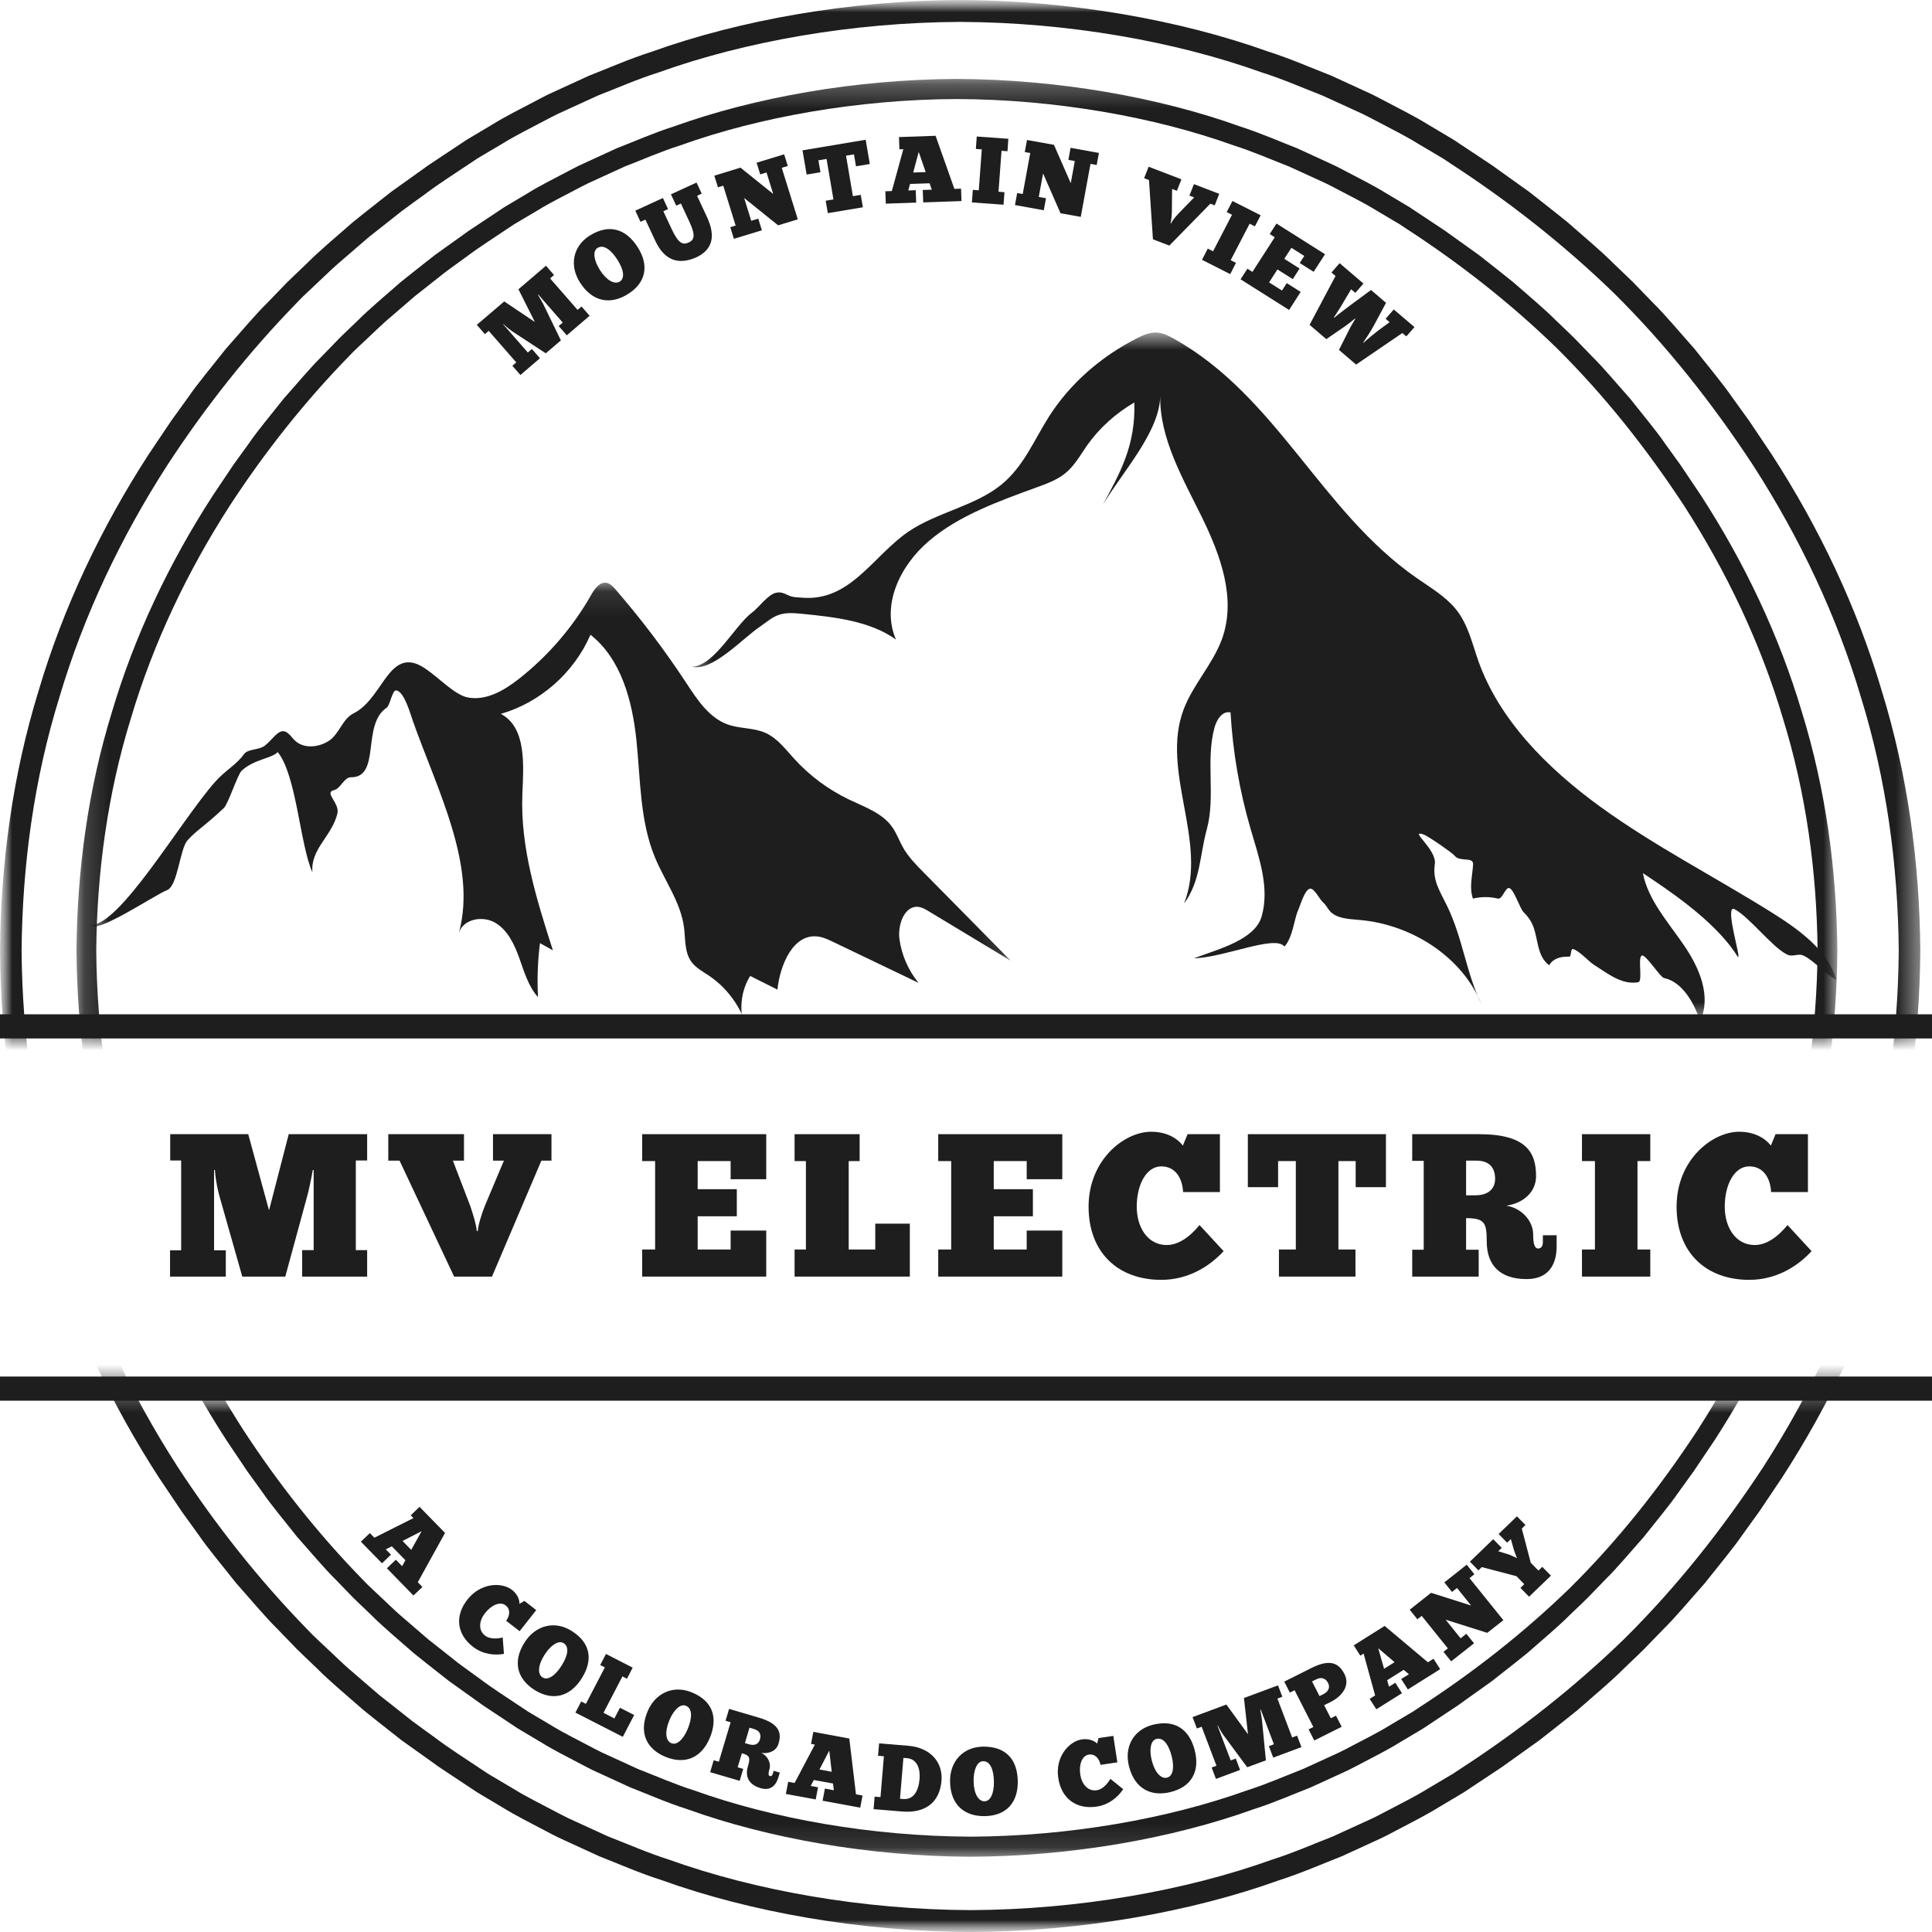 <svg width="80" height="80" viewBox="0 0 80 80" fill="none" xmlns="http://www.w3.org/2000/svg">
<g clip-path="url(#clip0_8293_1096)">
<mask id="mask0_8293_1096" style="mask-type:luminance" maskUnits="userSpaceOnUse" x="0" y="0" width="80" height="80">
<path d="M80 0H0V80H80V0Z" fill="white"/>
</mask>
<g mask="url(#mask0_8293_1096)">
<mask id="mask1_8293_1096" style="mask-type:luminance" maskUnits="userSpaceOnUse" x="0" y="57" width="80" height="23">
<path d="M0.428 57.348H79.986V79.993H0.428V57.348Z" fill="white"/>
</mask>
<g mask="url(#mask1_8293_1096)">
<path d="M77.485 30.137C76.477 26.738 74.938 23.514 73.028 20.545C71.451 18.128 69.658 15.857 67.643 13.791C67.382 13.509 67.091 13.257 66.815 12.99C66.533 12.729 66.26 12.459 65.973 12.204L65.099 11.451L64.662 11.075L64.21 10.719L63.305 10.003C62.999 9.771 62.683 9.551 62.372 9.324C61.759 8.859 61.106 8.45 60.467 8.02C60.375 7.958 60.278 7.895 60.177 7.827C60.073 7.765 59.965 7.701 59.852 7.634C59.626 7.5 59.384 7.356 59.125 7.204C58.615 6.886 58.011 6.587 57.359 6.244C57.195 6.16 57.031 6.069 56.857 5.987C56.682 5.906 56.505 5.825 56.324 5.741C55.961 5.576 55.586 5.404 55.198 5.226C54.404 4.919 53.575 4.55 52.672 4.263C49.105 2.983 44.654 2.191 40.186 2.173C35.719 2.191 31.267 2.983 27.701 4.263C26.797 4.55 25.97 4.919 25.174 5.226C24.787 5.404 24.412 5.576 24.049 5.741C23.868 5.825 23.69 5.906 23.516 5.986C23.343 6.068 23.178 6.16 23.014 6.244C22.362 6.587 21.758 6.886 21.248 7.203C20.989 7.356 20.747 7.5 20.521 7.634C20.409 7.701 20.3 7.765 20.196 7.827C20.095 7.894 19.998 7.958 19.906 8.02C17.479 9.595 15.2 11.383 13.127 13.393C10.941 15.555 9.03 17.976 7.346 20.544C5.435 23.514 3.896 26.738 2.887 30.137C1.838 33.524 1.353 37.078 1.321 40.633C1.353 44.188 1.838 47.743 2.887 51.13C3.896 54.529 5.435 57.752 7.345 60.722C8.922 63.138 10.715 65.409 12.73 67.475C12.99 67.757 13.281 68.01 13.558 68.276C13.839 68.538 14.113 68.808 14.4 69.063L15.273 69.816L15.71 70.192L16.163 70.548L17.068 71.264C17.374 71.496 17.69 71.715 18 71.943C18.614 72.408 19.267 72.817 19.906 73.246C19.998 73.308 20.095 73.372 20.195 73.439C20.3 73.501 20.408 73.566 20.521 73.633C20.747 73.766 20.989 73.91 21.247 74.063C21.758 74.381 22.362 74.679 23.014 75.023C23.178 75.106 23.342 75.198 23.516 75.28C23.69 75.36 23.868 75.442 24.049 75.525C24.411 75.691 24.787 75.863 25.174 76.04C25.969 76.348 26.797 76.717 27.701 77.004C31.267 78.284 35.719 79.076 40.186 79.094C44.653 79.076 49.105 78.284 52.672 77.004C53.575 76.717 54.403 76.348 55.198 76.04C55.586 75.863 55.961 75.691 56.323 75.525C56.504 75.442 56.682 75.36 56.857 75.281C57.03 75.198 57.195 75.106 57.358 75.023C58.011 74.68 58.615 74.381 59.125 74.063C59.383 73.91 59.626 73.766 59.852 73.633C59.964 73.566 60.073 73.502 60.177 73.439C60.277 73.373 60.374 73.308 60.466 73.247C62.893 71.672 65.173 69.883 67.246 67.874C69.432 65.712 71.343 63.29 73.028 60.722C74.938 57.753 76.477 54.529 77.485 51.13C78.535 47.743 79.02 44.188 79.051 40.633C79.02 37.078 78.535 33.524 77.485 30.137ZM79.944 40.659L79.944 40.663C79.911 44.293 79.418 47.925 78.35 51.388C77.323 54.861 75.75 58.159 73.789 61.188L72.846 62.591C72.846 62.591 72.573 62.968 72.165 63.534C71.771 64.112 71.169 64.824 70.594 65.555C69.974 66.251 69.38 66.968 68.88 67.458C68.394 67.96 68.07 68.294 68.07 68.294C68.07 68.294 67.988 68.377 67.841 68.517C67.694 68.658 67.484 68.86 67.231 69.101C66.739 69.598 66.024 70.196 65.323 70.81C64.962 71.106 64.592 71.39 64.25 71.663C64.078 71.798 63.912 71.928 63.755 72.052C63.592 72.169 63.438 72.279 63.295 72.381C62.726 72.788 62.346 73.059 62.346 73.059C62.346 73.059 62.264 73.125 62.13 73.211C61.997 73.299 61.821 73.415 61.645 73.533C61.291 73.767 60.938 74.001 60.938 74.001C60.843 74.064 60.745 74.13 60.642 74.199C60.535 74.263 60.425 74.329 60.31 74.398C60.079 74.535 59.831 74.683 59.567 74.84C59.045 75.165 58.428 75.473 57.761 75.825C57.593 75.911 57.425 76.004 57.248 76.089C57.069 76.171 56.887 76.255 56.702 76.341C56.331 76.51 55.947 76.687 55.55 76.869C54.738 77.185 53.89 77.562 52.965 77.857C49.315 79.17 44.757 79.983 40.186 80.001C35.615 79.983 31.058 79.17 27.407 77.856C26.483 77.562 25.635 77.185 24.822 76.868C24.426 76.687 24.041 76.51 23.671 76.34C23.485 76.255 23.303 76.171 23.125 76.089C22.948 76.004 22.779 75.911 22.611 75.825C21.945 75.473 21.327 75.165 20.805 74.84C20.541 74.683 20.294 74.535 20.063 74.398C19.948 74.329 19.837 74.263 19.731 74.199C19.628 74.13 19.529 74.064 19.434 74.001C19.434 74.001 19.082 73.767 18.728 73.533C18.551 73.415 18.375 73.299 18.243 73.211C18.109 73.125 18.027 73.059 18.027 73.059C18.027 73.059 17.647 72.788 17.077 72.381C16.935 72.279 16.781 72.169 16.617 72.052C16.46 71.928 16.294 71.798 16.123 71.663C15.78 71.39 15.41 71.106 15.05 70.81C14.349 70.196 13.634 69.598 13.142 69.101C12.889 68.86 12.679 68.658 12.532 68.517C12.384 68.377 12.302 68.294 12.302 68.294C12.302 68.294 11.979 67.96 11.493 67.458C10.993 66.968 10.399 66.251 9.779 65.555C9.204 64.824 8.601 64.112 8.208 63.534C7.799 62.968 7.527 62.591 7.527 62.591L6.584 61.188C4.623 58.159 3.05 54.861 2.023 51.388C0.954 47.924 0.461 44.292 0.429 40.662L0.428 40.659L0.428 40.633L0.428 40.607L0.429 40.604C0.461 36.974 0.954 33.342 2.023 29.879C3.05 26.405 4.623 23.107 6.584 20.079L7.527 18.676C7.527 18.676 7.799 18.298 8.208 17.733C8.601 17.155 9.204 16.443 9.779 15.711C10.399 15.016 10.993 14.298 11.493 13.809C11.979 13.307 12.302 12.973 12.302 12.973C12.302 12.973 12.384 12.89 12.532 12.749C12.679 12.609 12.889 12.407 13.142 12.166C13.634 11.669 14.349 11.071 15.05 10.456C15.41 10.16 15.78 9.877 16.123 9.604C16.294 9.469 16.46 9.338 16.617 9.214C16.781 9.098 16.935 8.988 17.077 8.886C17.647 8.479 18.027 8.208 18.027 8.208C18.027 8.208 18.109 8.142 18.243 8.056C18.375 7.968 18.552 7.851 18.728 7.734C19.082 7.5 19.435 7.266 19.435 7.266C19.529 7.203 19.628 7.137 19.731 7.068C19.837 7.004 19.948 6.938 20.063 6.869C20.294 6.731 20.542 6.584 20.805 6.427C21.327 6.101 21.945 5.794 22.612 5.442C22.78 5.356 22.948 5.262 23.125 5.178C23.303 5.096 23.486 5.011 23.671 4.926C24.041 4.756 24.426 4.58 24.822 4.398C25.635 4.081 26.483 3.704 27.407 3.41C31.058 2.097 35.615 1.284 40.186 1.266C44.757 1.284 49.315 2.097 52.966 3.41C53.89 3.704 54.738 4.082 55.55 4.398C55.947 4.58 56.331 4.756 56.702 4.927C56.888 5.012 57.07 5.096 57.248 5.178C57.425 5.262 57.593 5.356 57.761 5.442C58.428 5.794 59.046 6.101 59.568 6.427C59.831 6.584 60.079 6.732 60.31 6.869C60.425 6.938 60.536 7.004 60.642 7.068C60.745 7.137 60.844 7.203 60.938 7.266C60.938 7.266 61.291 7.5 61.645 7.734C61.821 7.851 61.998 7.968 62.13 8.056C62.264 8.142 62.346 8.208 62.346 8.208C62.346 8.208 62.726 8.479 63.295 8.886C63.438 8.988 63.592 9.098 63.755 9.214C63.912 9.338 64.078 9.469 64.25 9.604C64.592 9.877 64.962 10.16 65.323 10.456C66.024 11.071 66.739 11.669 67.231 12.166C67.484 12.407 67.694 12.609 67.841 12.749C67.988 12.89 68.07 12.973 68.07 12.973C68.07 12.973 68.394 13.307 68.88 13.809C69.38 14.298 69.974 15.016 70.594 15.711C71.169 16.443 71.772 17.155 72.165 17.733C72.574 18.299 72.846 18.676 72.846 18.676L73.789 20.079C75.75 23.107 77.323 26.405 78.35 29.879C79.418 33.342 79.911 36.974 79.944 40.604L79.944 40.607L79.945 40.633L79.944 40.659Z" fill="#1E1E1E"/>
</g>
<mask id="mask2_8293_1096" style="mask-type:luminance" maskUnits="userSpaceOnUse" x="3" y="58" width="74" height="19">
<path d="M3.729 58H76.665V76.884H3.729V58Z" fill="white"/>
</mask>
<g mask="url(#mask2_8293_1096)">
<path d="M74.388 31.16C73.464 28.044 72.052 25.087 70.301 22.364C68.855 20.148 67.211 18.066 65.363 16.172C65.124 15.913 64.858 15.681 64.604 15.437C64.346 15.197 64.095 14.949 63.831 14.715L63.031 14.025L62.63 13.681L62.215 13.354L61.385 12.698C61.104 12.485 60.815 12.284 60.53 12.075C59.968 11.649 59.369 11.274 58.783 10.88C58.699 10.823 58.609 10.765 58.517 10.703C58.422 10.646 58.322 10.587 58.219 10.525C58.012 10.403 57.79 10.271 57.553 10.131C57.085 9.84 56.531 9.566 55.933 9.251C55.782 9.174 55.632 9.09 55.472 9.015C55.313 8.941 55.15 8.866 54.984 8.79C54.651 8.638 54.307 8.48 53.952 8.318C53.223 8.036 52.463 7.697 51.635 7.434C48.364 6.26 44.283 5.535 40.186 5.517C36.09 5.535 32.008 6.26 28.737 7.434C27.909 7.697 27.15 8.036 26.421 8.318C26.065 8.48 25.721 8.638 25.389 8.79C25.223 8.866 25.059 8.941 24.9 9.015C24.741 9.09 24.59 9.174 24.44 9.251C23.842 9.565 23.288 9.84 22.82 10.131C22.583 10.271 22.36 10.403 22.154 10.525C22.05 10.586 21.951 10.646 21.855 10.703C21.763 10.764 21.674 10.823 21.59 10.879C19.365 12.323 17.274 13.963 15.374 15.806C13.369 17.789 11.617 20.009 10.072 22.364C8.32 25.087 6.908 28.044 5.984 31.16C5.022 34.266 4.577 37.525 4.548 40.785C4.577 44.045 5.022 47.305 5.984 50.41C6.908 53.526 8.32 56.483 10.072 59.206C11.517 61.422 13.162 63.504 15.009 65.398C15.248 65.657 15.515 65.889 15.769 66.133C16.027 66.373 16.277 66.621 16.541 66.855L17.341 67.545L17.742 67.89L18.157 68.216L18.986 68.873C19.268 69.085 19.558 69.287 19.842 69.495C20.405 69.921 21.003 70.296 21.59 70.69C21.674 70.747 21.762 70.806 21.855 70.868C21.951 70.924 22.05 70.983 22.153 71.045C22.36 71.167 22.582 71.299 22.819 71.439C23.288 71.73 23.842 72.004 24.439 72.319C24.59 72.396 24.741 72.48 24.9 72.555C25.059 72.629 25.222 72.704 25.389 72.78C25.721 72.932 26.065 73.09 26.421 73.252C27.149 73.534 27.909 73.873 28.737 74.136C32.008 75.31 36.09 76.035 40.186 76.053C44.282 76.035 48.364 75.31 51.635 74.136C52.463 73.873 53.223 73.534 53.952 73.252C54.307 73.09 54.651 72.932 54.983 72.78C55.15 72.704 55.313 72.629 55.472 72.555C55.632 72.48 55.782 72.396 55.933 72.319C56.53 72.004 57.085 71.73 57.553 71.439C57.789 71.299 58.012 71.167 58.218 71.045C58.322 70.984 58.421 70.924 58.517 70.868C58.609 70.806 58.698 70.747 58.782 70.691C61.008 69.247 63.099 67.607 64.999 65.764C67.004 63.781 68.756 61.561 70.3 59.206C72.052 56.483 73.464 53.526 74.388 50.41C75.351 47.305 75.796 44.045 75.824 40.785C75.796 37.525 75.351 34.266 74.388 31.16ZM76.643 40.809L76.643 40.812C76.613 44.14 76.161 47.471 75.181 50.647C74.24 53.832 72.797 56.856 70.999 59.633L70.134 60.919C70.134 60.919 69.884 61.266 69.509 61.785C69.148 62.314 68.596 62.967 68.069 63.639C67.501 64.275 66.956 64.933 66.497 65.382C66.052 65.843 65.755 66.149 65.755 66.149C65.755 66.149 65.68 66.225 65.545 66.354C65.409 66.483 65.217 66.668 64.985 66.889C64.534 67.345 63.878 67.893 63.235 68.457C62.905 68.728 62.566 68.988 62.252 69.238C62.094 69.362 61.942 69.482 61.798 69.596C61.648 69.703 61.507 69.803 61.377 69.897C60.854 70.269 60.506 70.518 60.506 70.518C60.506 70.518 60.431 70.579 60.308 70.658C60.186 70.738 60.025 70.846 59.863 70.953C59.539 71.168 59.215 71.383 59.215 71.383C59.128 71.44 59.038 71.501 58.943 71.564C58.846 71.623 58.744 71.683 58.639 71.746C58.427 71.873 58.2 72.007 57.958 72.151C57.48 72.45 56.913 72.732 56.302 73.055C56.148 73.133 55.993 73.219 55.831 73.297C55.667 73.373 55.501 73.449 55.331 73.528C54.99 73.683 54.638 73.845 54.275 74.012C53.529 74.302 52.752 74.648 51.904 74.918C48.557 76.122 44.377 76.868 40.186 76.884C35.995 76.868 31.815 76.122 28.468 74.918C27.62 74.648 26.843 74.302 26.098 74.012C25.734 73.845 25.381 73.683 25.041 73.527C24.871 73.449 24.705 73.372 24.541 73.297C24.379 73.219 24.224 73.133 24.07 73.055C23.459 72.732 22.892 72.45 22.414 72.151C22.172 72.007 21.945 71.872 21.733 71.746C21.628 71.683 21.526 71.622 21.429 71.564C21.334 71.501 21.244 71.44 21.157 71.383C21.157 71.383 20.834 71.168 20.509 70.953C20.347 70.846 20.186 70.738 20.065 70.658C19.942 70.579 19.866 70.518 19.866 70.518C19.866 70.518 19.518 70.269 18.996 69.897C18.865 69.803 18.724 69.703 18.575 69.596C18.43 69.482 18.278 69.362 18.12 69.238C17.806 68.988 17.467 68.728 17.137 68.457C16.494 67.893 15.838 67.345 15.387 66.889C15.155 66.668 14.962 66.483 14.828 66.354C14.692 66.225 14.617 66.149 14.617 66.149C14.617 66.149 14.32 65.843 13.875 65.382C13.417 64.933 12.872 64.275 12.303 63.639C11.776 62.967 11.223 62.314 10.863 61.785C10.488 61.266 10.238 60.919 10.238 60.919L9.374 59.633C7.575 56.856 6.133 53.832 5.191 50.647C4.211 47.471 3.759 44.14 3.729 40.812L3.729 40.809L3.729 40.785L3.729 40.761L3.729 40.758C3.759 37.429 4.211 34.099 5.191 30.924C6.133 27.738 7.575 24.715 9.374 21.937L10.238 20.651C10.238 20.651 10.488 20.305 10.863 19.785C11.224 19.255 11.776 18.603 12.303 17.932C12.872 17.295 13.417 16.637 13.875 16.188C14.32 15.728 14.617 15.421 14.617 15.421C14.617 15.421 14.692 15.345 14.828 15.216C14.962 15.087 15.155 14.902 15.387 14.681C15.838 14.225 16.494 13.677 17.137 13.113C17.467 12.842 17.806 12.582 18.12 12.332C18.278 12.208 18.43 12.088 18.575 11.975C18.724 11.867 18.865 11.767 18.996 11.674C19.518 11.3 19.866 11.052 19.866 11.052C19.866 11.052 19.942 10.991 20.065 10.913C20.186 10.832 20.348 10.725 20.509 10.617C20.834 10.402 21.157 10.188 21.157 10.188C21.244 10.13 21.334 10.069 21.429 10.006C21.527 9.948 21.628 9.887 21.733 9.824C21.945 9.698 22.172 9.563 22.414 9.418C22.893 9.12 23.459 8.838 24.071 8.515C24.224 8.437 24.379 8.351 24.542 8.273C24.705 8.198 24.872 8.121 25.041 8.042C25.381 7.887 25.734 7.725 26.098 7.558C26.843 7.268 27.62 6.922 28.468 6.652C31.815 5.448 35.995 4.703 40.186 4.686C44.377 4.703 48.557 5.448 51.905 6.652C52.752 6.922 53.53 7.268 54.275 7.558C54.639 7.725 54.99 7.887 55.331 8.043C55.501 8.121 55.667 8.198 55.831 8.273C55.994 8.351 56.148 8.437 56.302 8.515C56.913 8.838 57.48 9.12 57.958 9.418C58.2 9.563 58.427 9.698 58.639 9.824C58.744 9.887 58.846 9.948 58.943 10.006C59.038 10.07 59.129 10.13 59.215 10.188C59.215 10.188 59.539 10.402 59.863 10.617C60.025 10.725 60.186 10.832 60.308 10.913C60.431 10.991 60.506 11.052 60.506 11.052C60.506 11.052 60.854 11.3 61.377 11.674C61.507 11.767 61.648 11.867 61.798 11.975C61.942 12.088 62.094 12.208 62.252 12.332C62.566 12.582 62.905 12.842 63.235 13.113C63.878 13.677 64.534 14.225 64.985 14.681C65.217 14.902 65.409 15.087 65.545 15.216C65.68 15.345 65.755 15.421 65.755 15.421C65.755 15.421 66.052 15.728 66.497 16.188C66.956 16.637 67.501 17.295 68.069 17.932C68.596 18.603 69.149 19.256 69.509 19.785C69.884 20.305 70.134 20.651 70.134 20.651L70.999 21.937C72.797 24.715 74.24 27.738 75.181 30.924C76.161 34.099 76.613 37.43 76.643 40.759L76.643 40.761L76.644 40.785L76.643 40.809Z" fill="#1E1E1E"/>
</g>
<mask id="mask3_8293_1096" style="mask-type:luminance" maskUnits="userSpaceOnUse" x="0" y="0" width="80" height="43">
<path d="M0 0H79.546V43H0V0Z" fill="white"/>
</mask>
<g mask="url(#mask3_8293_1096)">
<path d="M77.058 49.864C76.049 53.263 74.51 56.487 72.6 59.456C71.023 61.873 69.23 64.144 67.215 66.21C66.954 66.492 66.663 66.745 66.387 67.01C66.106 67.272 65.832 67.542 65.545 67.798L64.672 68.55L64.235 68.926L63.782 69.283L62.878 69.998C62.571 70.23 62.255 70.45 61.944 70.677C61.331 71.142 60.678 71.55 60.039 71.981C59.947 72.042 59.85 72.107 59.749 72.174C59.645 72.236 59.537 72.3 59.424 72.367C59.198 72.501 58.956 72.644 58.698 72.797C58.187 73.115 57.583 73.413 56.931 73.757C56.767 73.841 56.603 73.932 56.429 74.014C56.255 74.095 56.077 74.176 55.896 74.26C55.533 74.425 55.158 74.597 54.77 74.775C53.976 75.082 53.148 75.451 52.244 75.738C48.677 77.018 44.226 77.81 39.759 77.828C35.292 77.81 30.84 77.018 27.273 75.738C26.369 75.451 25.542 75.082 24.747 74.775C24.359 74.597 23.984 74.425 23.622 74.26C23.441 74.176 23.262 74.095 23.088 74.015C22.915 73.933 22.751 73.841 22.587 73.757C21.934 73.414 21.33 73.115 20.82 72.797C20.561 72.644 20.319 72.501 20.093 72.367C19.981 72.3 19.872 72.236 19.768 72.174C19.668 72.107 19.57 72.042 19.479 71.981C17.052 70.407 14.772 68.618 12.7 66.608C10.513 64.446 8.602 62.025 6.918 59.457C5.007 56.487 3.468 53.263 2.46 49.864C1.41 46.477 0.925 42.923 0.894 39.367C0.925 35.813 1.41 32.258 2.46 28.871C3.468 25.473 5.007 22.249 6.917 19.279C8.494 16.863 10.287 14.592 12.302 12.526C12.563 12.244 12.854 11.991 13.13 11.725C13.412 11.463 13.685 11.193 13.972 10.938L14.845 10.185L15.282 9.809L15.735 9.453L16.64 8.737C16.946 8.505 17.263 8.286 17.573 8.059C18.186 7.594 18.839 7.185 19.478 6.755C19.57 6.693 19.667 6.629 19.768 6.561C19.872 6.5 19.98 6.435 20.093 6.368C20.319 6.235 20.561 6.091 20.82 5.938C21.33 5.621 21.934 5.322 22.586 4.978C22.75 4.895 22.914 4.803 23.088 4.721C23.262 4.641 23.44 4.559 23.621 4.476C23.984 4.31 24.359 4.138 24.747 3.961C25.541 3.653 26.369 3.284 27.273 2.998C30.84 1.717 35.291 0.925 39.759 0.907C44.225 0.925 48.677 1.717 52.244 2.998C53.148 3.284 53.975 3.653 54.77 3.961C55.158 4.138 55.533 4.31 55.895 4.476C56.077 4.559 56.255 4.641 56.429 4.721C56.602 4.803 56.766 4.895 56.931 4.978C57.583 5.322 58.187 5.621 58.697 5.938C58.956 6.091 59.198 6.235 59.424 6.368C59.536 6.435 59.645 6.5 59.749 6.561C59.85 6.628 59.947 6.693 60.039 6.754C62.465 8.329 64.745 10.118 66.818 12.127C69.004 14.289 70.915 16.711 72.6 19.279C74.51 22.248 76.049 25.473 77.058 28.871C78.107 32.258 78.592 35.813 78.623 39.367C78.592 42.923 78.107 46.477 77.058 49.864ZM79.517 39.342L79.516 39.338C79.484 35.709 78.991 32.077 77.922 28.613C76.895 25.139 75.322 21.842 73.361 18.813L72.418 17.41C72.418 17.41 72.145 17.033 71.737 16.467C71.343 15.889 70.741 15.177 70.166 14.445C69.546 13.75 68.952 13.033 68.452 12.544C67.966 12.041 67.643 11.707 67.643 11.707C67.643 11.707 67.561 11.624 67.413 11.484C67.266 11.343 67.056 11.142 66.803 10.9C66.311 10.403 65.596 9.805 64.895 9.191C64.535 8.895 64.164 8.611 63.822 8.339C63.651 8.203 63.485 8.073 63.327 7.949C63.164 7.832 63.01 7.722 62.867 7.62C62.298 7.213 61.919 6.942 61.919 6.942C61.919 6.942 61.836 6.876 61.702 6.79C61.57 6.703 61.393 6.586 61.217 6.468C60.864 6.234 60.51 6 60.51 6C60.416 5.937 60.317 5.871 60.214 5.802C60.108 5.738 59.997 5.672 59.882 5.603C59.651 5.466 59.403 5.318 59.139 5.161C58.618 4.836 58 4.528 57.333 4.177C57.165 4.09 56.997 3.997 56.82 3.912C56.641 3.83 56.459 3.746 56.274 3.66C55.904 3.49 55.519 3.314 55.123 3.132C54.31 2.816 53.462 2.439 52.538 2.144C48.888 0.832 44.329 0.018 39.759 0C35.188 0.018 30.63 0.832 26.979 2.144C26.055 2.439 25.207 2.816 24.394 3.133C23.998 3.314 23.613 3.49 23.243 3.661C23.057 3.746 22.875 3.83 22.697 3.912C22.52 3.997 22.351 4.09 22.184 4.177C21.517 4.528 20.899 4.836 20.378 5.161C20.114 5.318 19.866 5.466 19.635 5.603C19.52 5.672 19.409 5.739 19.303 5.802C19.2 5.871 19.101 5.937 19.007 6C19.007 6 18.654 6.234 18.3 6.468C18.124 6.586 17.948 6.703 17.815 6.791C17.681 6.876 17.599 6.942 17.599 6.942C17.599 6.942 17.219 7.213 16.65 7.62C16.507 7.722 16.353 7.832 16.19 7.949C16.032 8.073 15.867 8.203 15.695 8.339C15.353 8.611 14.982 8.895 14.622 9.191C13.921 9.805 13.206 10.403 12.714 10.9C12.461 11.142 12.251 11.343 12.104 11.484C11.956 11.624 11.874 11.707 11.874 11.707C11.874 11.707 11.551 12.041 11.065 12.544C10.565 13.033 9.971 13.75 9.352 14.445C8.776 15.177 8.174 15.889 7.781 16.467C7.371 17.033 7.099 17.411 7.099 17.411L6.156 18.813C4.195 21.842 2.622 25.14 1.595 28.613C0.527 32.077 0.034 35.709 0.001 39.339L0 39.342L0 39.367L0 39.394L0.001 39.397C0.034 43.027 0.527 46.659 1.595 50.122C2.622 53.596 4.195 56.894 6.156 59.922L7.099 61.325C7.099 61.325 7.372 61.703 7.781 62.269C8.174 62.846 8.776 63.558 9.352 64.29C9.971 64.985 10.565 65.703 11.065 66.192C11.551 66.694 11.874 67.028 11.874 67.028C11.874 67.028 11.956 67.111 12.104 67.252C12.251 67.392 12.461 67.594 12.714 67.835C13.206 68.332 13.921 68.93 14.622 69.545C14.982 69.841 15.353 70.124 15.695 70.397C15.867 70.532 16.032 70.663 16.19 70.787C16.353 70.903 16.507 71.013 16.65 71.115C17.219 71.522 17.599 71.793 17.599 71.793C17.599 71.793 17.681 71.86 17.815 71.945C17.948 72.033 18.124 72.15 18.3 72.267C18.654 72.501 19.007 72.735 19.007 72.735C19.101 72.798 19.2 72.864 19.303 72.933C19.41 72.997 19.52 73.063 19.635 73.132C19.866 73.27 20.114 73.417 20.378 73.574C20.9 73.9 21.517 74.207 22.184 74.559C22.352 74.645 22.52 74.739 22.697 74.823C22.876 74.905 23.058 74.99 23.243 75.075C23.613 75.245 23.998 75.421 24.394 75.603C25.207 75.919 26.055 76.296 26.979 76.591C30.63 77.904 35.188 78.717 39.759 78.735C44.329 78.717 48.888 77.904 52.538 76.591C53.462 76.296 54.31 75.919 55.123 75.603C55.52 75.421 55.904 75.245 56.274 75.075C56.46 74.989 56.642 74.905 56.82 74.823C56.997 74.739 57.166 74.645 57.334 74.559C58 74.207 58.618 73.9 59.14 73.574C59.404 73.417 59.651 73.269 59.882 73.132C59.997 73.063 60.108 72.997 60.214 72.933C60.317 72.864 60.416 72.798 60.511 72.735C60.511 72.735 60.864 72.501 61.217 72.267C61.394 72.15 61.57 72.033 61.702 71.945C61.836 71.86 61.919 71.793 61.919 71.793C61.919 71.793 62.298 71.522 62.867 71.115C63.01 71.013 63.164 70.903 63.327 70.787C63.485 70.663 63.651 70.532 63.822 70.397C64.164 70.124 64.535 69.841 64.895 69.545C65.596 68.93 66.311 68.332 66.803 67.835C67.056 67.594 67.266 67.392 67.413 67.252C67.561 67.111 67.643 67.028 67.643 67.028C67.643 67.028 67.966 66.694 68.452 66.192C68.952 65.703 69.546 64.985 70.166 64.29C70.741 63.558 71.344 62.846 71.737 62.269C72.146 61.702 72.418 61.325 72.418 61.325L73.361 59.922C75.322 56.894 76.895 53.596 77.922 50.122C78.991 46.658 79.484 43.026 79.516 39.397L79.517 39.394L79.517 39.367L79.517 39.342Z" fill="#1E1E1E"/>
</g>
<mask id="mask4_8293_1096" style="mask-type:luminance" maskUnits="userSpaceOnUse" x="3" y="3" width="74" height="40">
<path d="M3.166 3.268H76.102V43H3.166V3.268Z" fill="white"/>
</mask>
<g mask="url(#mask4_8293_1096)">
<path d="M73.826 48.993C72.901 52.109 71.49 55.065 69.738 57.788C68.293 60.004 66.648 62.087 64.8 63.981C64.561 64.24 64.295 64.471 64.041 64.715C63.783 64.955 63.533 65.203 63.269 65.437L62.468 66.127L62.068 66.472L61.652 66.799L60.823 67.455C60.542 67.668 60.252 67.869 59.967 68.077C59.405 68.503 58.806 68.879 58.22 69.273C58.136 69.329 58.047 69.388 57.955 69.45C57.859 69.506 57.76 69.566 57.656 69.627C57.45 69.75 57.227 69.881 56.99 70.022C56.522 70.313 55.968 70.587 55.37 70.902C55.22 70.978 55.069 71.062 54.91 71.138C54.75 71.211 54.587 71.286 54.421 71.362C54.089 71.515 53.744 71.672 53.389 71.835C52.661 72.117 51.901 72.455 51.072 72.718C47.802 73.892 43.72 74.618 39.623 74.635C35.528 74.618 31.445 73.892 28.175 72.718C27.346 72.455 26.587 72.117 25.858 71.835C25.503 71.672 25.159 71.515 24.826 71.362C24.66 71.286 24.497 71.211 24.337 71.138C24.178 71.062 24.027 70.978 23.877 70.902C23.279 70.587 22.725 70.313 22.257 70.022C22.02 69.881 21.798 69.75 21.591 69.627C21.488 69.566 21.389 69.507 21.293 69.45C21.2 69.388 21.112 69.329 21.027 69.273C18.802 67.829 16.711 66.189 14.811 64.347C12.806 62.364 11.054 60.143 9.509 57.788C7.757 55.066 6.346 52.109 5.421 48.993C4.459 45.887 4.014 42.627 3.985 39.368C4.014 36.108 4.459 32.848 5.421 29.742C6.346 26.626 7.757 23.669 9.509 20.947C10.955 18.731 12.599 16.648 14.447 14.754C14.685 14.495 14.952 14.264 15.206 14.02C15.464 13.78 15.715 13.531 15.978 13.298L16.779 12.608L17.179 12.263L17.595 11.936L18.424 11.28C18.706 11.067 18.995 10.866 19.279 10.658C19.842 10.231 20.441 9.857 21.026 9.462C21.111 9.405 21.2 9.347 21.292 9.285C21.388 9.228 21.487 9.169 21.591 9.108C21.797 8.985 22.02 8.853 22.257 8.714C22.725 8.422 23.279 8.148 23.877 7.833C24.027 7.756 24.178 7.673 24.337 7.597C24.497 7.524 24.66 7.449 24.826 7.372C25.158 7.22 25.503 7.063 25.858 6.9C26.587 6.618 27.346 6.28 28.175 6.017C31.445 4.843 35.527 4.117 39.623 4.1C43.72 4.117 47.802 4.843 51.072 6.017C51.901 6.28 52.66 6.618 53.389 6.9C53.744 7.063 54.088 7.22 54.421 7.372C54.587 7.449 54.75 7.524 54.91 7.597C55.069 7.672 55.219 7.756 55.37 7.833C55.968 8.148 56.522 8.422 56.99 8.713C57.227 8.853 57.449 8.985 57.656 9.108C57.759 9.169 57.859 9.228 57.954 9.285C58.047 9.347 58.136 9.405 58.22 9.462C60.445 10.905 62.536 12.546 64.436 14.389C66.441 16.371 68.193 18.592 69.738 20.946C71.49 23.669 72.901 26.626 73.826 29.742C74.788 32.848 75.233 36.108 75.262 39.368C75.233 42.627 74.788 45.887 73.826 48.993ZM76.081 39.343L76.08 39.341C76.05 36.012 75.598 32.681 74.619 29.506C73.677 26.32 72.234 23.297 70.436 20.52L69.571 19.233C69.571 19.233 69.321 18.887 68.947 18.368C68.586 17.838 68.034 17.185 67.506 16.514C66.938 15.877 66.393 15.219 65.935 14.77C65.489 14.31 65.192 14.003 65.192 14.003C65.192 14.003 65.117 13.927 64.982 13.798C64.847 13.669 64.654 13.485 64.423 13.263C63.971 12.808 63.315 12.259 62.672 11.696C62.342 11.425 62.003 11.165 61.689 10.914C61.532 10.791 61.38 10.671 61.235 10.557C61.086 10.45 60.945 10.349 60.814 10.256C60.292 9.883 59.944 9.634 59.944 9.634C59.944 9.634 59.868 9.573 59.745 9.495C59.623 9.414 59.462 9.307 59.3 9.2C58.976 8.985 58.652 8.77 58.652 8.77C58.566 8.712 58.475 8.652 58.381 8.589C58.283 8.53 58.182 8.469 58.076 8.406C57.865 8.28 57.637 8.145 57.395 8.001C56.917 7.702 56.35 7.42 55.739 7.098C55.585 7.019 55.431 6.933 55.268 6.856C55.105 6.78 54.938 6.703 54.768 6.625C54.428 6.469 54.076 6.307 53.712 6.14C52.967 5.85 52.189 5.505 51.342 5.234C47.995 4.031 43.815 3.285 39.623 3.268C35.432 3.285 31.253 4.031 27.905 5.235C27.058 5.505 26.28 5.851 25.535 6.141C25.171 6.307 24.819 6.469 24.479 6.625C24.309 6.704 24.142 6.781 23.979 6.856C23.816 6.933 23.662 7.019 23.508 7.098C22.896 7.42 22.33 7.702 21.852 8.001C21.61 8.145 21.383 8.281 21.171 8.406C21.065 8.469 20.964 8.53 20.866 8.589C20.771 8.652 20.681 8.712 20.595 8.77C20.595 8.77 20.271 8.985 19.947 9.2C19.785 9.307 19.623 9.414 19.502 9.495C19.379 9.573 19.303 9.634 19.303 9.634C19.303 9.634 18.955 9.883 18.433 10.256C18.303 10.349 18.161 10.45 18.012 10.557C17.867 10.671 17.715 10.791 17.558 10.914C17.244 11.165 16.904 11.425 16.574 11.696C15.931 12.259 15.276 12.808 14.824 13.263C14.593 13.485 14.4 13.669 14.265 13.798C14.13 13.927 14.055 14.003 14.055 14.003C14.055 14.003 13.758 14.31 13.312 14.77C12.854 15.219 12.309 15.877 11.741 16.514C11.213 17.185 10.661 17.838 10.3 18.368C9.925 18.887 9.675 19.233 9.675 19.233L8.811 20.52C7.013 23.297 5.57 26.321 4.628 29.506C3.649 32.682 3.197 36.012 3.167 39.341L3.166 39.343V39.391L3.167 39.394C3.197 42.723 3.649 46.053 4.628 49.229C5.57 52.414 7.013 55.438 8.811 58.215L9.676 59.502C9.676 59.502 9.926 59.848 10.3 60.367C10.661 60.897 11.213 61.549 11.741 62.221C12.309 62.858 12.854 63.516 13.312 63.965C13.758 64.425 14.055 64.732 14.055 64.732C14.055 64.732 14.13 64.807 14.265 64.936C14.4 65.065 14.593 65.25 14.824 65.471C15.276 65.927 15.931 66.476 16.574 67.039C16.904 67.31 17.244 67.571 17.558 67.82C17.715 67.945 17.867 68.064 18.012 68.178C18.161 68.285 18.303 68.386 18.433 68.479C18.955 68.852 19.303 69.101 19.303 69.101C19.303 69.101 19.379 69.162 19.502 69.24C19.623 69.321 19.785 69.428 19.947 69.535C20.271 69.75 20.595 69.965 20.595 69.965C20.681 70.022 20.772 70.083 20.866 70.146C20.964 70.205 21.065 70.266 21.171 70.329C21.383 70.455 21.61 70.59 21.852 70.734C22.33 71.032 22.896 71.314 23.508 71.637C23.662 71.716 23.816 71.802 23.979 71.879C24.142 71.954 24.309 72.032 24.479 72.11C24.819 72.266 25.172 72.428 25.535 72.594C26.28 72.885 27.058 73.23 27.905 73.501C31.253 74.704 35.432 75.45 39.623 75.466C43.815 75.45 47.995 74.704 51.342 73.5C52.189 73.23 52.967 72.884 53.712 72.594C54.076 72.428 54.428 72.266 54.768 72.11C54.938 72.031 55.105 71.954 55.269 71.879C55.431 71.802 55.586 71.716 55.739 71.637C56.351 71.314 56.917 71.032 57.396 70.734C57.638 70.59 57.865 70.455 58.076 70.329C58.182 70.266 58.284 70.205 58.381 70.146C58.475 70.083 58.566 70.022 58.653 69.965C58.653 69.965 58.976 69.75 59.3 69.535C59.462 69.428 59.624 69.321 59.745 69.24C59.868 69.162 59.944 69.101 59.944 69.101C59.944 69.101 60.292 68.852 60.814 68.479C60.945 68.386 61.086 68.285 61.235 68.178C61.38 68.064 61.532 67.945 61.689 67.82C62.003 67.571 62.342 67.31 62.672 67.039C63.315 66.476 63.971 65.927 64.423 65.471C64.654 65.25 64.847 65.065 64.982 64.936C65.117 64.807 65.192 64.732 65.192 64.732C65.192 64.732 65.489 64.425 65.935 63.965C66.393 63.516 66.938 62.858 67.506 62.221C68.034 61.549 68.586 60.896 68.947 60.367C69.322 59.847 69.571 59.502 69.571 59.502L70.436 58.215C72.234 55.438 73.677 52.414 74.619 49.229C75.598 46.053 76.05 42.722 76.08 39.394L76.081 39.391L76.081 39.368L76.081 39.343Z" fill="#1E1E1E"/>
</g>
<mask id="mask5_8293_1096" style="mask-type:luminance" maskUnits="userSpaceOnUse" x="3" y="24" width="39" height="19">
<path d="M3.729 24.096H41.872V42.959H3.729V24.096Z" fill="white"/>
</mask>
<g mask="url(#mask5_8293_1096)">
<path d="M3.73 38.299C4.934 38.397 7.457 34.015 8.909 32.373C9.333 31.894 9.795 31.663 10.089 31.244C10.269 30.988 10.707 31.077 10.966 30.875C11.348 30.577 11.578 30.071 11.931 30.366C12.037 30.454 12.114 30.572 12.214 30.667C12.585 31.016 13.198 30.951 13.623 30.673C14.047 30.395 14.182 29.766 14.636 29.541C15.764 28.982 16.035 27.161 17.152 27.458C17.812 27.633 18.676 28.731 19.345 28.874C20.111 29.038 20.871 28.595 21.49 28.108C22.096 27.63 22.652 27.099 23.154 26.514C23.657 25.93 24.099 25.303 24.479 24.633C24.622 24.381 24.834 24.084 25.117 24.134C25.266 24.161 25.378 24.284 25.479 24.398C26.542 25.624 27.519 26.914 28.41 28.269C28.868 28.967 29.361 29.727 30.142 30.002C30.645 30.179 31.21 30.13 31.696 30.347C32.183 30.565 32.516 31.012 32.875 31.406C33.527 32.124 34.292 32.693 35.17 33.114C35.808 33.419 36.527 33.661 36.94 34.24C37.128 34.504 37.235 34.817 37.396 35.099C37.617 35.488 37.933 35.81 38.247 36.127L41.856 39.784L38.446 37.728C38.323 37.653 38.194 37.579 38.053 37.556C37.462 37.465 37.163 38.283 37.244 38.883C37.289 39.216 37.379 39.536 37.514 39.845C37.648 40.153 37.823 40.438 38.036 40.699L34.496 39.001C34.289 38.902 34.077 38.802 33.849 38.777C32.837 38.666 32.301 39.954 32.191 40.977L31.064 40.412C30.59 41.166 30.576 42.192 31.031 42.959C30.84 41.927 30.223 40.983 29.36 40.403C29.097 40.226 28.805 40.074 28.621 39.814C28.34 39.417 28.385 38.885 28.323 38.401C28.187 37.357 27.522 36.474 27.119 35.501C26.494 33.987 26.523 32.294 26.354 30.663C26.185 29.032 25.729 27.291 24.45 26.283C23.77 27.855 22.37 29.09 20.739 29.56C21.808 30.129 21.68 31.673 21.63 32.895C21.542 35.1 22.222 37.253 22.894 39.352L22.359 39.053C22.265 39.796 22.238 40.541 22.277 41.289C21.877 40.842 21.706 40.24 21.504 39.674C21.301 39.107 21.027 38.521 20.515 38.214C20.003 37.906 19.202 38.042 19.005 38.611C19.758 35.85 18.102 32.697 17.108 29.887C16.994 29.567 16.74 28.629 16.407 28.589C16.24 28.568 16.151 29.213 16.011 29.305C14.96 30.006 15.787 32.197 14.528 32.185C14.25 32.183 14.105 32.653 13.835 32.716C13.393 32.82 14.08 33.248 13.97 33.693C13.738 34.63 12.845 35.163 12.938 36.125C12.42 34.991 12.283 32.105 11.499 31.141C11.269 31.405 10.512 31.436 10.004 31.917C9.837 32.075 9.447 33.293 9.27 33.458C8.386 34.289 8.137 34.372 7.758 34.806C7.443 35.167 7.36 36.699 6.912 36.861C6.464 37.023 3.918 38.742 3.73 38.299Z" fill="#1E1E1E"/>
</g>
<mask id="mask6_8293_1096" style="mask-type:luminance" maskUnits="userSpaceOnUse" x="28" y="13" width="49" height="30">
<path d="M28.568 13.757H76.046V42.282H28.568V13.757Z" fill="white"/>
</mask>
<g mask="url(#mask6_8293_1096)">
<path d="M28.652 27.604C29.573 27.589 30.429 25.89 31.149 25.358C31.428 25.151 31.798 24.609 32.147 24.542C32.469 24.479 32.591 24.698 32.922 24.727C33.148 24.747 33.375 24.766 33.602 24.755C35.329 24.667 36.238 22.963 37.599 22.026C38.775 21.217 40.373 20.959 41.467 20.066C42.399 19.305 42.827 18.199 43.451 17.226C44.305 15.893 45.574 14.768 47.084 14.004C47.334 13.877 47.607 13.757 47.896 13.771C48.151 13.784 48.383 13.9 48.599 14.02C52.874 16.405 54.681 21.155 58.645 23.923C59.224 24.327 59.855 24.696 60.283 25.224C60.792 25.853 60.957 26.638 61.217 27.374C62.074 29.788 64.04 31.791 66.261 33.403C68.483 35.016 70.986 36.298 73.335 37.766C74.5 38.494 75.702 39.361 76.042 40.579C75.626 40.364 75.128 39.799 74.712 39.584C74.441 39.444 74.252 39.656 73.981 39.516C73.363 39.197 72.44 37.974 71.825 37.649C71.355 37.399 72.209 40.023 71.929 39.576C70.996 38.086 68.899 36.738 68.029 36.155C68.238 37.253 69.061 38.168 69.716 39.121C70.371 40.074 70.877 41.251 70.396 42.28C70.16 41.54 69.655 40.646 68.897 40.496C68.751 40.468 68.159 39.534 67.995 39.566C67.791 39.606 68.042 40.633 67.837 40.671C67.153 40.798 66.555 40.297 65.986 39.939C65.79 39.816 65.381 39.355 65.135 39.299C65.023 39.274 65.079 39.619 64.97 39.614C64.62 39.598 64.303 39.695 64.148 39.97C63.639 39.592 63.7 38.901 63.483 38.348C63.394 38.127 63.262 37.935 63.089 37.771C62.938 37.624 62.709 36.877 62.511 36.778C62.345 36.695 62.213 37.252 62.029 37.209C61.683 37.126 61.337 37.126 60.992 37.209C60.827 36.755 60.972 36.264 60.998 35.787C61.015 35.469 60.441 35.696 60.243 35.443C60.144 35.316 59.123 34.614 58.954 34.556C58.294 34.33 59.509 35.167 59.413 35.784C59.309 36.468 59.633 36.912 59.938 37.549C60.575 38.88 60.704 40.255 61.341 41.586C60.602 39.709 58.546 38.285 56.29 38.093C55.85 38.055 55.346 38.035 55.072 37.731C54.969 37.616 54.911 37.47 54.789 37.371C54.646 37.255 54.419 36.752 54.235 36.8C54.016 36.859 53.842 37.496 53.754 37.686C53.593 38.035 53.533 38.818 53.186 39.196C52.813 38.692 50.693 39.651 49.44 39.68C50.48 39.292 51.965 38.911 52.241 37.95C52.584 36.758 52.132 35.516 51.785 34.324C51.325 32.747 51.048 31.138 50.954 29.499C50.599 29.427 50.375 29.818 50.29 30.128C49.917 31.485 50.342 32.989 49.97 34.345C49.678 35.405 49.716 36.481 49.029 37.414C50.036 34.853 48.04 31.944 49.013 29.372C49.398 28.356 50.217 27.498 50.592 26.479C51.208 24.81 50.547 22.998 49.754 21.387C48.962 19.777 48.012 18.143 48.042 16.39C48.027 17.885 46.446 19.581 45.663 20.91C46.332 19.654 47.034 18.485 46.969 16.665C46.181 17.128 45.508 17.74 45.01 18.448C44.724 18.856 44.487 19.304 44.079 19.623C43.751 19.878 43.339 20.031 42.934 20.178C41.348 20.756 39.711 21.343 38.477 22.391C37.243 23.438 36.49 25.073 37.099 26.482C36.037 25.72 34.59 25.554 33.226 25.418C32.907 25.387 32.573 25.356 32.272 25.453C31.959 25.553 31.723 25.778 31.459 25.956C30.772 26.415 29.478 27.832 28.655 27.605" fill="#1E1E1E"/>
</g>
<path d="M12.988 48.448V51.765H12.512V52.861H15.203V51.765H14.734V48.053H15.203V46.964H11.956L11.14 50.12L10.279 46.964H7.048V48.053H7.501V51.772H7.041V52.861H9.35V51.772H8.864V48.448H8.899C8.923 48.871 9.035 49.352 9.077 49.495L10.032 52.861H11.813L12.707 49.579C12.768 49.386 12.885 48.829 12.953 48.448H12.988Z" fill="#1E1E1E"/>
<path d="M19.741 50.971C19.724 50.736 19.614 50.364 19.478 49.951L18.753 48.06H19.213V46.964H16.078V48.06H16.545L18.804 52.861H20.372L22.417 48.06H22.835V46.964H20.414V48.06H20.866L20.09 49.9C19.921 50.322 19.802 50.736 19.785 50.971H19.741Z" fill="#1E1E1E"/>
<path d="M26.59 46.964V48.078H27.127V51.739H26.59V52.861H31.728V50.955H30.254V51.739H28.889V50.364H30.51V49.242H28.889V48.078H30.254V48.829H31.728V46.964H26.59Z" fill="#1E1E1E"/>
<path d="M32.902 46.964V48.078H33.371V51.739H32.902V52.861H37.674V50.669H36.243V51.739H35.143V48.078H35.596V46.964H32.902Z" fill="#1E1E1E"/>
<path d="M38.85 46.964V48.078H39.387V51.739H38.85V52.861H43.987V50.955H42.514V51.739H41.149V50.364H42.77V49.242H41.149V48.078H42.514V48.829H43.987V46.964H38.85Z" fill="#1E1E1E"/>
<path d="M49.67 50.727C49.592 50.81 49.031 51.554 48.316 51.554C47.506 51.554 47.07 50.803 47.07 49.967C47.07 49.047 47.471 48.297 48.086 48.297C48.689 48.297 48.963 48.812 48.989 49.361H50.514V46.964H49.175L48.98 47.437C48.903 47.335 48.52 46.863 47.668 46.863C46.551 46.863 45.076 48.027 45.076 49.967C45.076 51.849 46.279 52.996 48.086 52.996C49.2 52.996 50.087 52.439 50.667 51.807L49.67 50.727Z" fill="#1E1E1E"/>
<path d="M57.389 46.964H51.67V49.158H52.923V48.078H53.657V51.739H52.958V52.861H56.127V51.739H55.421V48.078H56.136V49.158H57.389V46.964Z" fill="#1E1E1E"/>
<path d="M58.477 46.964V48.069H58.953V51.749H58.477V52.861H61.229V51.749H60.708V50.441C61.468 50.441 61.562 50.627 61.562 51.394C61.562 52.381 62.097 52.964 63.214 52.964C64.159 52.964 64.457 52.313 64.457 51.612V51.149H63.887V51.428C63.887 51.596 63.819 51.698 63.692 51.698C63.537 51.698 63.486 51.486 63.486 51.124C63.486 50.516 62.958 50.009 62.371 49.925C63.077 49.823 63.605 49.361 63.605 48.701C63.605 47.739 63.223 46.964 61.245 46.964H58.477ZM60.708 48.06H61.135C61.63 48.06 61.909 48.313 61.909 48.812C61.909 49.259 61.586 49.495 61.093 49.495H60.708V48.06Z" fill="#1E1E1E"/>
<path d="M65.506 46.964V48.078H66.043V51.739H65.506V52.861H68.335V51.739H67.805V48.078H68.335V46.964H65.506Z" fill="#1E1E1E"/>
<path d="M74.017 50.727C73.94 50.81 73.379 51.554 72.663 51.554C71.854 51.554 71.418 50.803 71.418 49.967C71.418 49.047 71.819 48.297 72.433 48.297C73.037 48.297 73.311 48.812 73.337 49.361H74.862V46.964H73.522L73.327 47.437C73.25 47.335 72.868 46.863 72.016 46.863C70.899 46.863 69.424 48.027 69.424 49.967C69.424 51.849 70.627 52.996 72.433 52.996C73.548 52.996 74.435 52.439 75.014 51.807L74.017 50.727Z" fill="#1E1E1E"/>
<path d="M17.12 66.067L17.491 65.712L17.3 65.515L18.428 63.475L17.373 62.395L17.007 62.745L17.12 62.861L15.503 63.673L15.315 63.482L14.943 63.837L15.817 64.732L16.189 64.376L15.974 64.156L16.224 64.03L16.787 64.606L16.651 64.852L16.391 64.584L16.02 64.939L17.12 66.067ZM16.669 63.808L17.458 63.404L17.028 64.176L16.669 63.808Z" fill="#1E1E1E"/>
<path d="M20.816 67.806C20.762 67.817 20.345 67.927 20.084 67.726C19.787 67.497 19.843 67.1 20.084 66.796C20.348 66.459 20.711 66.3 20.935 66.473C21.156 66.643 21.106 66.909 20.959 67.113L21.517 67.544L22.205 66.67L21.715 66.291L21.509 66.409C21.511 66.351 21.506 66.071 21.195 65.83C20.786 65.515 19.913 65.524 19.355 66.235C18.814 66.921 18.923 67.679 19.583 68.189C19.991 68.504 20.474 68.552 20.867 68.484L20.816 67.806Z" fill="#1E1E1E"/>
<path d="M22.132 69.976C22.885 70.449 23.599 70.258 24.077 69.513C24.553 68.773 24.487 68.047 23.67 67.533C22.982 67.098 22.186 67.287 21.728 67.999C21.198 68.825 21.437 69.537 22.132 69.976ZM22.465 69.458C22.252 69.324 22.272 68.952 22.55 68.518C22.813 68.109 23.139 67.908 23.339 68.039C23.597 68.201 23.499 68.59 23.243 68.987C22.98 69.398 22.675 69.591 22.465 69.458Z" fill="#1E1E1E"/>
<path d="M25.092 68.487L24.853 68.946L25.046 69.044L24.26 70.553L24.067 70.454L23.826 70.915L25.789 71.919L26.26 71.015L25.671 70.715L25.441 71.157L24.989 70.924L25.774 69.416L25.96 69.513L26.199 69.054L25.092 68.487Z" fill="#1E1E1E"/>
<path d="M27.565 72.75C28.391 73.084 29.06 72.768 29.397 71.951C29.73 71.136 29.531 70.433 28.634 70.073C27.878 69.768 27.131 70.098 26.809 70.879C26.437 71.785 26.802 72.442 27.565 72.75ZM27.799 72.182C27.565 72.089 27.517 71.719 27.712 71.244C27.896 70.794 28.179 70.537 28.4 70.632C28.683 70.745 28.659 71.145 28.481 71.583C28.295 72.032 28.03 72.275 27.799 72.182Z" fill="#1E1E1E"/>
<path d="M30.19 70.762L30.043 71.252L30.254 71.314L29.765 72.95L29.553 72.888L29.406 73.382L30.628 73.74L30.775 73.247L30.545 73.179L30.72 72.597C31.056 72.695 31.073 72.79 30.972 73.132C30.841 73.571 31.001 73.899 31.498 74.045C31.917 74.167 32.134 73.919 32.228 73.606L32.291 73.4L32.037 73.325L32 73.449C31.976 73.524 31.932 73.56 31.877 73.544C31.807 73.524 31.812 73.422 31.86 73.261C31.941 72.992 31.774 72.698 31.524 72.584C31.851 72.631 32.151 72.495 32.237 72.203C32.366 71.775 32.298 71.38 31.419 71.123L30.19 70.762ZM31.034 71.54L31.222 71.595C31.443 71.66 31.533 71.808 31.466 72.028C31.408 72.229 31.235 72.292 31.014 72.227L30.845 72.178L31.034 71.54Z" fill="#1E1E1E"/>
<path d="M35.62 74.852L35.716 74.349L35.444 74.3L35.168 71.989L33.678 71.713L33.584 72.211L33.742 72.24L32.902 73.83L32.637 73.781L32.541 74.284L33.777 74.511L33.873 74.008L33.569 73.952L33.698 73.706L34.493 73.852L34.528 74.13L34.158 74.061L34.062 74.564L35.62 74.852ZM33.932 73.271L34.338 72.489L34.44 73.365L33.932 73.271Z" fill="#1E1E1E"/>
<path d="M36.174 74.913L37.358 75.011C38.326 75.089 38.911 74.625 38.985 73.738C39.047 72.993 38.554 72.366 37.601 72.288L36.402 72.19L36.358 72.703L36.6 72.723L36.459 74.415L36.216 74.395L36.174 74.913ZM37.267 74.483L37.408 72.791L37.557 72.802C37.975 72.836 38.113 73.244 38.078 73.663C38.037 74.15 37.835 74.519 37.415 74.494L37.267 74.483Z" fill="#1E1E1E"/>
<path d="M40.775 75.202C41.667 75.189 42.157 74.641 42.144 73.757C42.131 72.879 41.671 72.311 40.703 72.324C39.886 72.336 39.327 72.928 39.34 73.772C39.355 74.75 39.951 75.214 40.775 75.202ZM40.766 74.588C40.514 74.591 40.322 74.271 40.315 73.757C40.308 73.273 40.468 72.927 40.709 72.928C41.014 72.923 41.148 73.3 41.156 73.772C41.163 74.258 41.016 74.584 40.766 74.588Z" fill="#1E1E1E"/>
<path d="M45.978 73.658C45.949 73.704 45.741 74.081 45.414 74.13C45.044 74.186 44.792 73.871 44.733 73.489C44.669 73.068 44.801 72.697 45.083 72.655C45.358 72.613 45.52 72.831 45.57 73.079L46.267 72.975L46.1 71.879L45.487 71.97L45.432 72.197C45.39 72.157 45.18 71.968 44.79 72.026C44.277 72.103 43.684 72.737 43.821 73.626C43.951 74.487 44.582 74.931 45.41 74.808C45.921 74.731 46.288 74.416 46.51 74.086L45.978 73.658Z" fill="#1E1E1E"/>
<path d="M48.474 74.204C49.34 73.989 49.69 73.344 49.474 72.487C49.259 71.636 48.682 71.186 47.743 71.417C46.951 71.614 46.542 72.317 46.748 73.135C46.987 74.084 47.674 74.403 48.474 74.204ZM48.325 73.609C48.08 73.669 47.819 73.399 47.694 72.902C47.574 72.432 47.653 72.058 47.887 72.004C48.183 71.931 48.402 72.268 48.518 72.725C48.636 73.197 48.568 73.549 48.325 73.609Z" fill="#1E1E1E"/>
<path d="M52.203 70.788L52.286 71.003L52.749 72.226L52.541 72.304L52.722 72.779L53.89 72.344L53.709 71.869L53.505 71.945L52.895 70.335L53.099 70.258L52.918 69.787L51.509 70.311L51.677 71.812L50.781 70.581L49.381 71.102L49.561 71.573L49.758 71.501L50.371 73.115L50.172 73.189L50.35 73.661L51.349 73.289L51.171 72.818L50.961 72.896L50.413 71.455L50.428 71.45C50.509 71.626 50.636 71.816 50.68 71.874L51.645 73.178L52.418 72.892L52.265 71.322C52.26 71.229 52.219 70.969 52.186 70.794L52.203 70.788Z" fill="#1E1E1E"/>
<path d="M53.178 69.632L53.41 70.089L53.606 69.99L54.383 71.511L54.186 71.61L54.421 72.07L55.556 71.502L55.321 71.041L55.106 71.149L54.83 70.608L55.098 70.475C55.602 70.222 55.906 69.779 55.672 69.32C55.47 68.923 55.137 68.652 54.32 69.06L53.178 69.632ZM54.328 69.624L54.504 69.537C54.708 69.435 54.89 69.486 54.993 69.69C55.089 69.876 55.001 70.05 54.797 70.153L54.638 70.231L54.328 69.624Z" fill="#1E1E1E"/>
<path d="M59.635 69.116L59.358 68.684L59.127 68.832L57.335 67.326L56.055 68.131L56.327 68.557L56.463 68.47L56.941 70.204L56.715 70.346L56.991 70.777L58.053 70.111L57.776 69.679L57.515 69.843L57.44 69.573L58.124 69.144L58.34 69.326L58.021 69.524L58.297 69.956L59.635 69.116ZM57.311 69.1L57.07 68.251L57.747 68.827L57.311 69.1Z" fill="#1E1E1E"/>
<path d="M61.051 65.186L60.733 64.791L59.806 65.524L60.124 65.919L60.332 65.755L60.917 66.482L59.258 65.955L58.373 66.655L58.691 67.05L58.87 66.91L59.953 68.256L59.771 68.398L60.089 68.793L61.037 68.046L60.718 67.651L60.481 67.839L59.861 67.068L61.585 67.613L62.251 67.088L60.849 65.347L61.051 65.186Z" fill="#1E1E1E"/>
<path d="M62.804 64.515C62.745 64.478 62.563 64.409 62.493 64.373L62.039 64.234L62.184 64.094L61.831 63.735L60.865 64.666L61.218 65.025L61.356 64.89L62.793 65.267L63.117 65.597L62.957 65.751L63.316 66.116L64.221 65.245L63.862 64.881L63.704 65.034L63.385 64.71L63.014 63.294L63.166 63.147L62.813 62.788L62.054 63.52L62.407 63.879L62.561 63.73L62.683 64.161C62.719 64.26 62.771 64.438 62.813 64.504L62.804 64.515Z" fill="#1E1E1E"/>
<path d="M22.285 12.191L22.437 12.366L23.302 13.357L23.134 13.501L23.469 13.885L24.415 13.076L24.08 12.692L23.916 12.832L22.777 11.528L22.941 11.388L22.608 11.003L21.468 11.978L22.148 13.333L20.879 12.482L19.744 13.451L20.077 13.836L20.237 13.701L21.378 15.007L21.216 15.146L21.549 15.528L22.358 14.834L22.025 14.451L21.856 14.597L20.837 13.43L20.848 13.421C20.986 13.559 21.175 13.695 21.232 13.734L22.599 14.63L23.225 14.095L22.535 12.674C22.496 12.585 22.366 12.355 22.273 12.202L22.285 12.191Z" fill="#1E1E1E"/>
<path d="M25.997 12.179C26.755 11.707 26.884 10.988 26.407 10.239C25.933 9.492 25.243 9.243 24.422 9.754C23.729 10.188 23.561 10.982 24.016 11.698C24.544 12.527 25.3 12.616 25.997 12.179ZM25.666 11.658C25.452 11.793 25.119 11.616 24.842 11.183C24.58 10.771 24.536 10.39 24.742 10.266C25 10.106 25.316 10.361 25.57 10.762C25.833 11.172 25.877 11.527 25.666 11.658Z" fill="#1E1E1E"/>
<path d="M26.307 8.723L26.522 9.186L26.724 9.093L27.134 9.971C27.512 10.778 28.075 10.976 28.81 10.667C29.485 10.357 29.662 9.814 29.268 8.971L28.864 8.108L29.057 8.018L28.843 7.559L27.782 8.046L28.001 8.516L28.194 8.426L28.545 9.18C28.832 9.791 28.727 9.944 28.51 10.044C28.279 10.149 28.095 10.086 27.826 9.514L27.467 8.747L27.662 8.658L27.449 8.199L26.307 8.723Z" fill="#1E1E1E"/>
<path d="M32.621 6.873L32.47 6.39L31.329 6.738L31.48 7.221L31.74 7.142L32.017 8.033L30.662 6.942L29.578 7.274L29.729 7.756L29.948 7.689L30.461 9.339L30.239 9.407L30.389 9.889L31.548 9.536L31.398 9.053L31.107 9.142L30.814 8.199L32.22 9.33L33.035 9.082L32.371 6.949L32.621 6.873Z" fill="#1E1E1E"/>
<path d="M35.846 5.787L33.23 6.225L33.402 7.228L33.974 7.132L33.889 6.638L34.226 6.582L34.511 8.257L34.191 8.312L34.279 8.826L35.73 8.583L35.642 8.07L35.317 8.123L35.032 6.447L35.361 6.392L35.445 6.886L36.017 6.791L35.846 5.787Z" fill="#1E1E1E"/>
<path d="M39.813 8.326L39.795 7.812L39.519 7.821L38.741 5.623L37.225 5.676L37.243 6.182L37.405 6.177L36.929 7.911L36.66 7.92L36.679 8.433L37.937 8.39L37.919 7.876L37.609 7.887L37.683 7.617L38.492 7.59L38.584 7.854L38.209 7.867L38.228 8.381L39.813 8.326ZM37.814 7.144L38.042 6.291L38.331 7.126L37.814 7.144Z" fill="#1E1E1E"/>
<path d="M40.445 5.652L40.408 6.167L40.654 6.186L40.529 7.881L40.283 7.863L40.244 8.382L41.554 8.477L41.593 7.958L41.346 7.94L41.471 6.244L41.718 6.262L41.754 5.747L40.445 5.652Z" fill="#1E1E1E"/>
<path d="M45.412 6.832L45.504 6.333L44.33 6.121L44.239 6.62L44.505 6.67L44.338 7.586L43.642 5.997L42.526 5.797L42.434 6.296L42.66 6.336L42.349 8.034L42.119 7.994L42.027 8.491L43.221 8.706L43.313 8.209L43.013 8.154L43.192 7.183L43.913 8.83L44.752 8.981L45.155 6.786L45.412 6.832Z" fill="#1E1E1E"/>
<path d="M48.468 9.248C48.501 9.142 48.516 8.964 48.525 8.76L48.534 7.825L48.733 7.9L48.92 7.425L47.563 6.904L47.375 7.379L47.577 7.457L47.741 9.909L48.42 10.169L50.118 8.434L50.298 8.503L50.486 8.027L49.439 7.625L49.251 8.1L49.448 8.175L48.801 8.84C48.655 8.996 48.534 9.155 48.486 9.255L48.468 9.248Z" fill="#1E1E1E"/>
<path d="M51.033 8.323L50.794 8.782L51.015 8.893L50.231 10.405L50.011 10.294L49.772 10.758L50.94 11.35L51.179 10.886L50.96 10.774L51.744 9.263L51.962 9.374L52.202 8.915L51.033 8.323Z" fill="#1E1E1E"/>
<path d="M52.857 9.257L52.576 9.692L52.784 9.825L51.86 11.259L51.653 11.126L51.369 11.565L53.378 12.835L53.858 12.088L53.281 11.723L53.084 12.031L52.55 11.694L52.896 11.157L53.531 11.558L53.814 11.119L53.179 10.718L53.474 10.261L54.007 10.598L53.818 10.891L54.395 11.255L54.866 10.527L52.857 9.257Z" fill="#1E1E1E"/>
<path d="M55.235 13.143C55.299 13.045 55.557 12.65 55.649 12.479L55.947 11.979L56.121 12.127L56.458 11.741L55.47 10.898L55.133 11.284L55.301 11.428L54.227 13.451L54.92 14.043L55.724 13.489C55.818 13.42 56.022 13.267 56.11 13.189L56.123 13.2C56.059 13.304 55.937 13.506 55.877 13.63L55.443 14.489L56.153 15.096L58.068 13.79L58.233 13.93L58.57 13.544L57.713 12.814L57.376 13.2L57.541 13.34L57.047 13.703C56.91 13.806 56.592 14.07 56.462 14.193L56.449 14.18C56.561 14.02 56.741 13.746 56.866 13.52L57.393 12.54L56.771 12.008L56.039 12.546C55.731 12.777 55.328 13.08 55.249 13.158L55.235 13.143Z" fill="#1E1E1E"/>
</g>
<rect y="42" width="80" height="1" fill="#1E1E1E"/>
<rect y="57" width="80" height="1" fill="#1E1E1E"/>
</g>
<defs>
<clipPath id="clip0_8293_1096">
<rect width="80" height="80" fill="white"/>
</clipPath>
</defs>
</svg>
